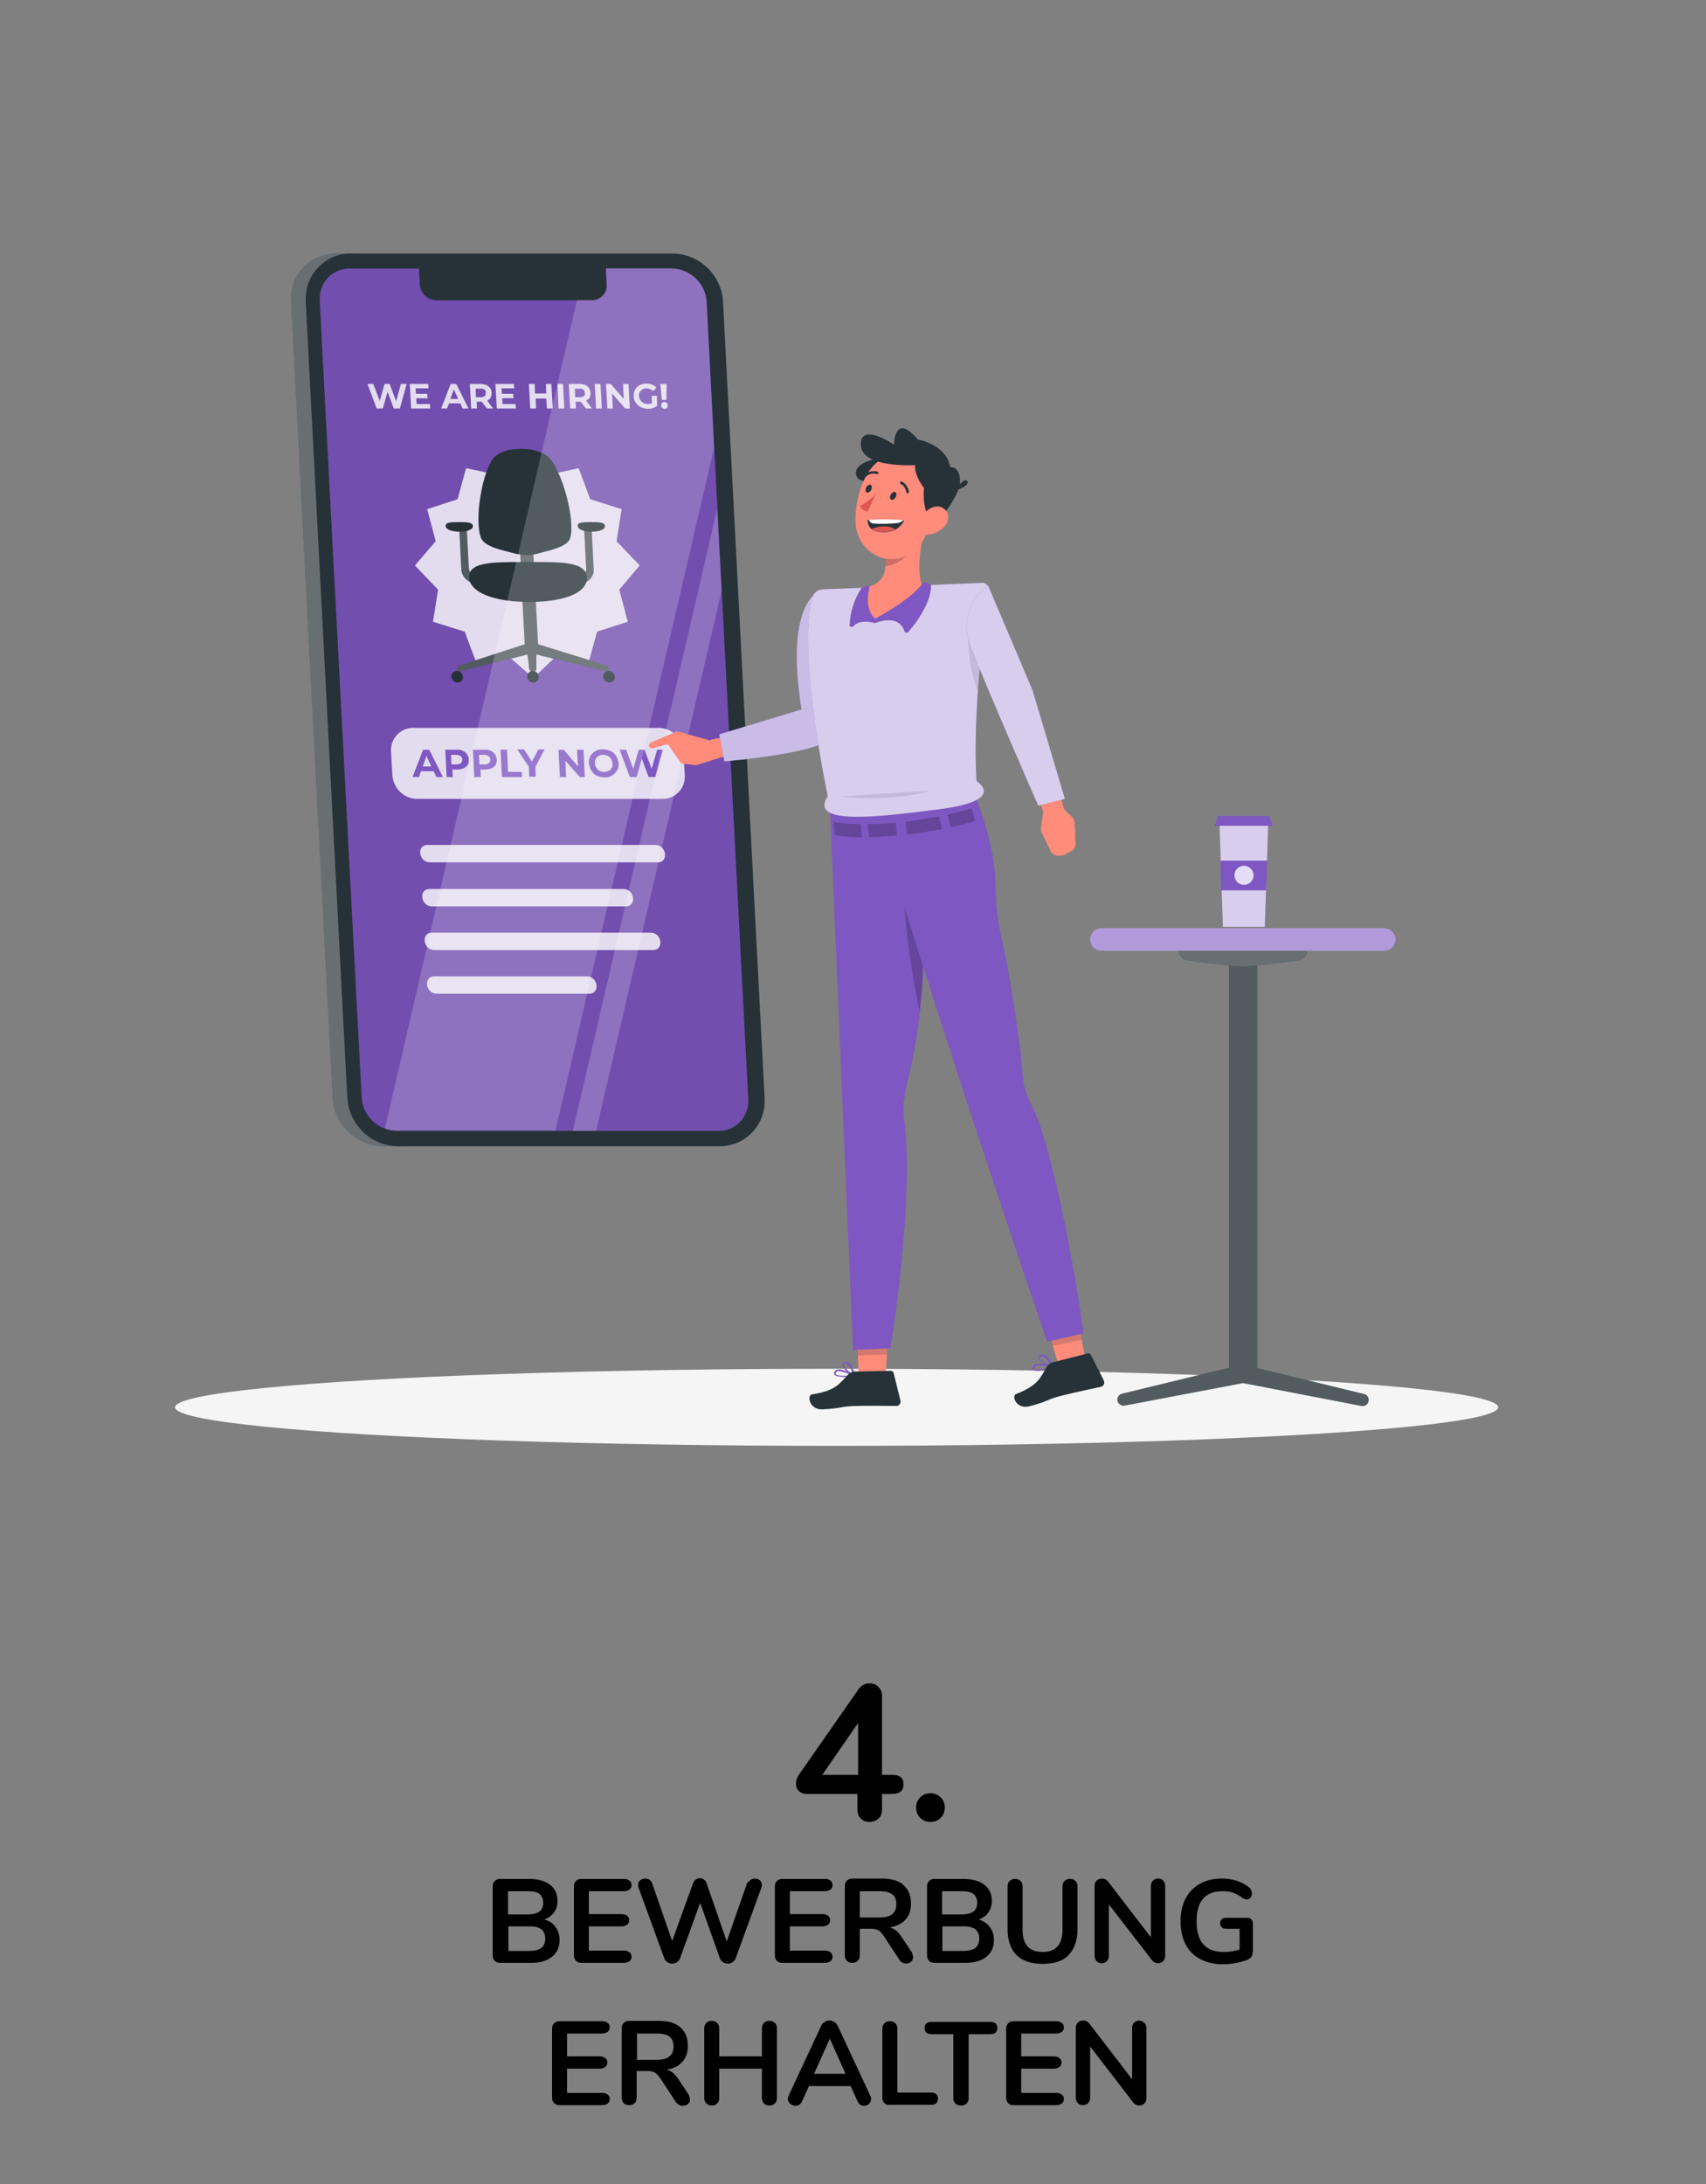 <?xml version="1.0" encoding="utf-8"?>
<svg xmlns="http://www.w3.org/2000/svg" xmlns:xlink="http://www.w3.org/1999/xlink" version="1.1" id="Ebene_1" x="0px" y="0px" viewBox="0 0 500 640" style="enable-background:new 0 0 500 640;" xml:space="preserve" width="200" height="256">
<rect x="0" y="0" width="500" height="640" fill="#808080" stroke="none"/>
<style type="text/css">
	.st0{fill:#F5F5F5;}
	.st1{fill:#263238;}
	.st2{opacity:0.3;fill:#FFFFFF;enable-background:new    ;}
	.st3{fill:#7E57C2;}
	.st4{opacity:0.1;enable-background:new    ;}
	.st5{opacity:0.8;}
	.st6{fill:#FFFFFF;}
	.st7{opacity:0.8;fill:#FFFFFF;enable-background:new    ;}
	.st8{opacity:0.2;fill:#FFFFFF;enable-background:new    ;}
	.st9{opacity:0.2;}
	.st10{opacity:0.4;fill:#FFFFFF;enable-background:new    ;}
	.st11{opacity:0.7;fill:#FFFFFF;enable-background:new    ;}
	.st12{fill:#FF8B7B;}
	.st13{opacity:0.6;}
	.st14{opacity:0.2;fill:#263238;enable-background:new    ;}
	.st15{opacity:0.2;enable-background:new    ;}
	.st16{opacity:0.7;}
	.st17{fill:#DE5753;}
	.st18{enable-background:new    ;}
</style>
<g id="freepik--Shadow--inject-24">
	<ellipse id="freepik--path--inject-24" class="st0" cx="245.2" cy="412.4" rx="193.9" ry="11.3"/>
</g>
<g id="freepik--Device--inject-24">
	<path class="st1" d="M98.6,74.2h7.7C99,74.2,93.1,80,93,87.3c0,0.3,0,0.7,0,1l12.2,233.6c0.5,7.8,6.9,13.9,14.8,14h-7.7   c-7.8-0.1-14.3-6.2-14.8-14L85.3,88.3c-0.5-7.3,5-13.5,12.3-14C97.9,74.2,98.3,74.2,98.6,74.2z"/>
	<path class="st2" d="M98.6,74.2h7.7C99,74.2,93.1,80,93,87.3c0,0.3,0,0.7,0,1l12.2,233.6c0.5,7.8,6.9,13.9,14.8,14h-7.7   c-7.8-0.1-14.3-6.2-14.8-14L85.3,88.3c-0.5-7.3,5-13.5,12.3-14C97.9,74.2,98.3,74.2,98.6,74.2z"/>
	<path class="st1" d="M116.6,335.9h94.2c7.3,0.1,13.2-5.8,13.3-13c0-0.3,0-0.6,0-1L211.9,88.3c-0.5-7.8-6.9-13.9-14.8-14h-94.2   c-7.3-0.1-13.2,5.8-13.3,13c0,0.3,0,0.6,0,1l12.2,233.6C102.4,329.7,108.8,335.8,116.6,335.9z"/>
	<path class="st3" d="M219.3,322.1L207.1,88.5c-0.3-5.4-4.8-9.7-10.3-9.8h-19.2l0.2,4.8c0.2,2.3-1.6,4.3-3.9,4.5c-0.1,0-0.2,0-0.4,0   H128c-2.7,0-4.8-2.1-5-4.7l-0.2-4.6h-20.3c-4.8-0.1-8.7,3.8-8.8,8.6c0,0.2,0,0.5,0,0.7L106,321.6c0.3,5.4,4.8,9.7,10.3,9.8h94.2   c4.8,0.1,8.7-3.7,8.8-8.5C219.3,322.6,219.3,322.3,219.3,322.1z"/>
	<path class="st4" d="M219.3,322.1L207.1,88.5c-0.3-5.4-4.8-9.7-10.3-9.8h-19.2l0.2,4.8c0.2,2.3-1.6,4.3-3.9,4.5c-0.1,0-0.2,0-0.4,0   H128c-2.7,0-4.8-2.1-5-4.7l-0.2-4.6h-20.3c-4.8-0.1-8.7,3.8-8.8,8.6c0,0.2,0,0.5,0,0.7L106,321.6c0.3,5.4,4.8,9.7,10.3,9.8h94.2   c4.8,0.1,8.7-3.7,8.8-8.5C219.3,322.6,219.3,322.3,219.3,322.1z"/>
	<g class="st5">
		<path class="st6" d="M192.8,252.7H126c-3.3,0-4-5.1-0.7-5.1h66.8C195.3,247.6,196.1,252.7,192.8,252.7z"/>
		<path class="st6" d="M183.4,265.6h-56.8c-3.3,0-4-5.1-0.7-5.1h56.8C186,260.5,186.7,265.6,183.4,265.6z"/>
		<path class="st6" d="M191.4,278.4h-64.1c-3.3,0-4-5.1-0.7-5.1h64.1C194,273.3,194.7,278.4,191.4,278.4z"/>
		<path class="st6" d="M172.7,291.2H128c-3.3,0-4-5.1-0.7-5.1H172C175.3,286.1,176,291.2,172.7,291.2L172.7,291.2z"/>
	</g>
	<g class="st5">
		<path class="st6" d="M119.2,112.5l-2,7.2h-1.8l-1.8-4.9l-1.4,4.9h-1.8l-2.7-7.2h1.7l1.9,5l1.4-5h1.5l1.9,5.1l1.4-5.1H119.2z"/>
		<path class="st6" d="M126,118.4l0.1,1.3h-5.6l-0.4-7.2h5.4l0.1,1.3h-3.8l0.1,1.6h3.3l0.1,1.3H122l0.1,1.7    C122.1,118.4,126,118.4,126,118.4z"/>
		<path class="st6" d="M134.9,118.2h-3.3l-0.6,1.5h-1.7l2.8-7.2h1.6l3.6,7.2h-1.7L134.9,118.2z M134.3,116.9l-1.3-2.8l-1,2.8H134.3z    "/>
		<path class="st6" d="M142.7,119.7l-1.5-2h-1.5l0.1,2h-1.7l-0.4-7.2h3.1c0.6,0,1.1,0.1,1.7,0.3c0.9,0.4,1.6,1.3,1.6,2.3    c0,0.5-0.1,1-0.3,1.4s-0.6,0.7-1,0.9l1.7,2.3L142.7,119.7z M142,114.2c-0.3-0.2-0.7-0.4-1.2-0.3h-1.4l0.1,2.5h1.4    c0.4,0,0.8-0.1,1.1-0.3c0.3-0.2,0.4-0.6,0.3-0.9C142.5,114.8,142.3,114.4,142,114.2L142,114.2z"/>
		<path class="st6" d="M151.1,118.4l0.1,1.3h-5.6l-0.4-7.2h5.4l0.1,1.3H147l0.1,1.6h3.3l0.1,1.3h-3.3l0.1,1.7    C147.3,118.4,151.1,118.4,151.1,118.4z"/>
		<path class="st6" d="M161.6,112.5l0.4,7.2h-1.7l-0.2-2.9H157l0.1,2.9h-1.7l-0.4-7.2h1.7l0.1,2.8h3.3l-0.1-2.8H161.6z"/>
		<path class="st6" d="M163.4,112.5h1.6l0.4,7.2h-1.7L163.4,112.5z"/>
		<path class="st6" d="M171.7,119.7l-1.5-2h-1.5l0.1,2h-1.7l-0.4-7.2h3.1c0.6,0,1.1,0.1,1.7,0.3c0.5,0.2,0.8,0.5,1.1,0.9    s0.4,0.9,0.5,1.4c0,0.5-0.1,1-0.3,1.4s-0.6,0.7-1,0.9l1.7,2.3L171.7,119.7z M171,114.2c-0.3-0.2-0.7-0.4-1.1-0.3h-1.4l0.1,2.5h1.4    c0.4,0,0.8-0.1,1.1-0.3c0.3-0.2,0.4-0.6,0.3-0.9C171.4,114.8,171.3,114.4,171,114.2L171,114.2z"/>
		<path class="st6" d="M174.3,112.5h1.7l0.4,7.2h-1.7L174.3,112.5z"/>
		<path class="st6" d="M184.2,112.5l0.4,7.2h-1.4l-3.8-4.4l0.2,4.4H178l-0.4-7.2h1.4l3.8,4.4l-0.2-4.4H184.2z"/>
		<path class="st6" d="M191,116h1.5l0.1,2.9c-0.4,0.3-0.8,0.5-1.3,0.7s-1,0.2-1.5,0.2c-0.7,0-1.4-0.2-2-0.5s-1.1-0.8-1.5-1.3    c-0.4-0.6-0.6-1.2-0.6-1.9c0-0.7,0.1-1.3,0.4-1.9c0.3-0.6,0.8-1,1.3-1.3c0.6-0.3,1.3-0.5,2-0.5c0.6,0,1.2,0.1,1.7,0.3    c0.5,0.2,1,0.5,1.3,0.9l-1,1c-0.5-0.5-1.2-0.8-1.9-0.8c-0.4,0-0.8,0.1-1.2,0.3c-0.3,0.2-0.6,0.5-0.8,0.8c-0.2,0.4-0.3,0.8-0.2,1.2    c0,0.4,0.1,0.8,0.4,1.2c0.2,0.3,0.5,0.6,0.9,0.8c0.4,0.2,0.8,0.3,1.2,0.3s0.9-0.1,1.3-0.3L191,116z"/>
		<path class="st6" d="M194.1,119.5c-0.2-0.2-0.3-0.4-0.3-0.7c0-0.2,0.1-0.5,0.2-0.7c0.2-0.2,0.4-0.3,0.7-0.3s0.5,0.1,0.7,0.3    c0.2,0.2,0.3,0.4,0.3,0.7c0,0.2-0.1,0.5-0.2,0.7c-0.2,0.2-0.4,0.3-0.7,0.3C194.6,119.8,194.3,119.7,194.1,119.5z M193.5,112.5h1.9    l-0.1,4.7H194L193.5,112.5z"/>
	</g>
	<polygon class="st7" points="152.8,132.8 160.3,139.2 169.6,137.2 173,146.3 182.2,149.2 180.7,158.6 187.5,165.7 181.5,172.8    184,182.2 175,185.1 172.5,194.2 163.1,192.2 156.3,198.7 148.9,192.2 139.6,194.2 136.2,185.1 126.9,182.2 128.4,172.8    121.6,165.7 127.7,158.6 125.2,149.2 134.1,146.3 136.6,137.2 146.1,139.2  "/>
	<polygon class="st1" points="156.6,167.1 152.7,167.1 152.4,160.8 156.2,160.8  "/>
	<polygon class="st8" points="156.6,167.1 152.7,167.1 152.4,160.8 156.2,160.8  "/>
	<path class="st1" d="M137.4,166.3l-0.6-11.4h-2.2l0.6,12c0.1,1.2,0.7,2.4,1.7,3.1l4,2.8l-0.1-2.5l-0.9-0.4   C138.5,169.2,137.5,167.8,137.4,166.3z"/>
	<path class="st8" d="M137.4,166.3l-0.6-11.4h-2.2l0.6,12c0.1,1.2,0.7,2.4,1.7,3.1l4,2.8l-0.1-2.5l-0.9-0.4   C138.5,169.2,137.5,167.8,137.4,166.3z"/>
	<path class="st1" d="M171.8,166.3l-0.6-11.4h2.2l0.6,12c0.1,1.2-0.5,2.3-1.4,3.1l-3.7,2.8l-0.1-2.5l0.9-0.4   C171.1,169.2,171.9,167.8,171.8,166.3z"/>
	<path class="st8" d="M171.8,166.3l-0.6-11.4h2.2l0.6,12c0.1,1.2-0.5,2.3-1.4,3.1l-3.7,2.8l-0.1-2.5l0.9-0.4   C171.1,169.2,171.9,167.8,171.8,166.3z"/>
	<path class="st1" d="M177.8,195l-20.1-6.2l-0.7-13.1h-3.9l0.7,13.1l-19.4,6.3c-0.3,0.1-0.5,0.4-0.5,0.8l0,0c0,0.5,0.4,0.8,0.9,0.8   h0.1l19.7-4.9l0.5,4.2c0.1,0.5,0.5,0.9,1.1,0.9c0.5,0,1-0.4,1-0.9v-4.2l20.3,4.9c0.4,0.1,0.8-0.1,0.9-0.5c0-0.1,0-0.2,0-0.2   C178.4,195.4,178.1,195.1,177.8,195z"/>
	<path class="st8" d="M177.8,195l-20.1-6.2l-0.7-13.1h-3.9l0.7,13.1l-19.4,6.3c-0.3,0.1-0.5,0.4-0.5,0.8l0,0c0,0.5,0.4,0.8,0.9,0.8   h0.1l19.7-4.9l0.5,4.2c0.1,0.5,0.5,0.9,1.1,0.9c0.5,0,1-0.4,1-0.9v-4.2l20.3,4.9c0.4,0.1,0.8-0.1,0.9-0.5c0-0.1,0-0.2,0-0.2   C178.4,195.4,178.1,195.1,177.8,195z"/>
	<path class="st1" d="M135.7,198.3c0.1,0.9-0.6,1.6-1.5,1.7h-0.1c-0.9,0-1.7-0.7-1.8-1.7c-0.1-0.9,0.6-1.6,1.5-1.7h0.1   C134.9,196.6,135.6,197.4,135.7,198.3z"/>
	<path class="st1" d="M157.9,198.3c0.1,0.9-0.6,1.6-1.5,1.7h-0.1c-0.9,0-1.7-0.7-1.8-1.7c0-0.9,0.6-1.6,1.5-1.7h0.1   C157.1,196.6,157.9,197.4,157.9,198.3z"/>
	<path class="st1" d="M180.2,198.3c0.1,0.9-0.6,1.6-1.5,1.7h-0.1c-0.9,0-1.7-0.7-1.8-1.7c-0.1-0.9,0.6-1.6,1.5-1.7h0.1   C179.4,196.6,180.1,197.4,180.2,198.3z"/>
	<path class="st1" d="M138.6,154.1c0.1,1.1-1.7,1.7-3.9,1.7s-4.1-0.6-4.1-1.7s1.8-1.1,4-1.1S138.5,153,138.6,154.1z"/>
	<path class="st1" d="M169.3,154.1c0.1,1.1,1.9,1.7,4.1,1.7s4-0.6,3.9-1.7s-1.9-1.1-4.1-1.1S169.3,153,169.3,154.1z"/>
	<path class="st1" d="M172,169.2c0.2,4.8-7.3,7.2-16.9,7.2s-17.4-2.5-17.6-7.2s7.5-4.5,17-4.5S171.7,164.4,172,169.2z"/>
	<path class="st1" d="M157.7,162.2c2.7-0.8,8.6-1.8,9.4-4.5c1.6-5.2-2.3-19.8-6.4-23.8c-1.2-1-2.7-1.6-4.2-2c-2.5-0.5-5.1-0.5-7.6,0   c-1.5,0.4-2.8,1-4,2c-3.6,4-6,18.6-3.9,23.8c1.1,2.7,7.1,3.7,9.9,4.5C153.2,162.8,155.5,162.8,157.7,162.2z"/>
	<path class="st7" d="M194.1,234.1h-71.8c-3.9,0-7-3.1-7.3-6.9l-0.4-7c-0.2-3.6,2.5-6.7,6.1-6.9c0.2,0,0.3,0,0.5,0H193   c3.9,0,7,3.1,7.3,6.9l0.4,7c0.2,3.6-2.5,6.7-6.1,6.9C194.4,234,194.2,234.1,194.1,234.1z"/>
	<path class="st3" d="M127.1,226h-3.7l-0.6,1.7h-1.9l3.1-8h1.8l4,8h-1.9L127.1,226z M126.4,224.6l-1.4-3.1l-1.1,3.1H126.4z"/>
	<path class="st3" d="M135.6,220c1,0.4,1.7,1.4,1.8,2.6c0,0.5-0.1,1.1-0.3,1.5c-0.3,0.4-0.7,0.8-1.1,1c-0.6,0.2-1.2,0.4-1.8,0.4   h-1.6l0.1,2.2h-1.8l-0.4-8h3.4C134.3,219.6,135,219.7,135.6,220z M135.1,223.6c0.3-0.3,0.4-0.6,0.4-1s-0.2-0.8-0.5-1   c-0.4-0.3-0.8-0.4-1.3-0.4h-1.5l0.1,2.8h1.5C134.3,224,134.7,223.9,135.1,223.6L135.1,223.6z"/>
	<path class="st3" d="M143.8,220c1,0.4,1.7,1.4,1.8,2.6c0,0.5-0.1,1.1-0.3,1.5c-0.3,0.4-0.7,0.8-1.1,1c-0.6,0.2-1.2,0.4-1.8,0.4   h-1.6l0.1,2.2H139l-0.4-8h3.4C142.6,219.6,143.2,219.7,143.8,220z M143.3,223.6c0.3-0.3,0.4-0.6,0.4-1s-0.2-0.8-0.5-1   c-0.4-0.3-0.8-0.4-1.3-0.4h-1.5l0.1,2.8h1.5C142.5,224,142.9,223.9,143.3,223.6L143.3,223.6z"/>
	<path class="st3" d="M146.7,219.7h1.9l0.3,6.5h4l0.1,1.5h-5.9L146.7,219.7z"/>
	<path class="st3" d="M156.9,224.8l0.1,2.8h-1.9l-0.1-2.9l-3.4-5.1h2l2.3,3.6l1.9-3.6h1.8L156.9,224.8z"/>
	<path class="st3" d="M171,219.7l0.4,8h-1.5l-4.2-4.8l0.2,4.8h-1.8l-0.4-8h1.5l4.2,4.9l-0.3-4.9H171z"/>
	<path class="st3" d="M174.9,227.3c-0.7-0.3-1.2-0.9-1.6-1.5c-0.4-0.6-0.6-1.4-0.7-2.1c-0.1-0.7,0.1-1.5,0.4-2.1   c0.3-0.6,0.9-1.1,1.5-1.5c0.7-0.4,1.4-0.6,2.2-0.5c0.8,0,1.6,0.2,2.3,0.5s1.2,0.9,1.6,1.5c0.4,0.6,0.6,1.4,0.7,2.1   c0.1,0.7-0.1,1.5-0.5,2.1c-0.3,0.6-0.9,1.1-1.5,1.5c-0.7,0.4-1.4,0.6-2.2,0.5C176.4,227.8,175.6,227.6,174.9,227.3z M178.4,225.9   c0.4-0.2,0.7-0.5,0.9-0.9s0.3-0.9,0.2-1.3c0-0.5-0.2-0.9-0.4-1.3c-0.2-0.4-0.6-0.7-1-0.9s-0.8-0.3-1.3-0.3c-0.4,0-0.9,0.1-1.3,0.3   c-0.4,0.2-0.7,0.5-0.9,0.9s-0.3,0.9-0.2,1.3c0,0.5,0.1,0.9,0.4,1.3c0.2,0.4,0.6,0.7,0.9,0.9c0.4,0.2,0.8,0.3,1.3,0.3   C177.5,226.2,178,226.1,178.4,225.9L178.4,225.9z"/>
	<path class="st3" d="M194.3,219.7l-2.2,8h-2l-2-5.4l-1.5,5.4h-2l-3-8h1.9l2.1,5.6l1.6-5.6h1.7l2.1,5.6l1.6-5.6H194.3z"/>
	<path class="st8" d="M112.8,330.7c1.1,0.4,2.3,0.6,3.5,0.6h46.5l46.5-200.1l-2.2-42.8c-0.3-5.4-4.8-9.7-10.3-9.8h-19.2l0.2,4.8   c0.2,2.3-1.6,4.3-3.9,4.5c-0.1,0-0.2,0-0.4,0h-4.4L112.8,330.7z"/>
	<polygon class="st8" points="174.7,331.4 211.5,173.1 210.2,149.1 167.9,331.4  "/>
</g>
<g id="freepik--Table--inject-24">
	<path class="st1" d="M399.8,408.5l-31.3-7.6V275.3h-8.3v125.5l-31.3,7.6c-1,0.2-1.6,1.2-1.4,2.1s1.2,1.6,2.1,1.4l34.7-6.6L399,412   c1,0.2,1.9-0.4,2.1-1.4C401.3,409.6,400.7,408.7,399.8,408.5L399.8,408.5z"/>
	<g class="st9">
		<path class="st6" d="M399.8,408.5l-31.3-7.6V275.3h-8.3v125.5l-31.3,7.6c-1,0.2-1.6,1.2-1.4,2.1s1.2,1.6,2.1,1.4l34.7-6.6L399,412    c1,0.2,1.9-0.4,2.1-1.4C401.3,409.6,400.7,408.7,399.8,408.5L399.8,408.5z"/>
	</g>
	<path class="st1" d="M380.4,281.5c0,0-12.1,1.7-16.1,1.7s-16.1-1.7-16.1-1.7c-1.6-0.2-2.8-1.5-2.8-3.1h37.8   C383.2,280,382,281.3,380.4,281.5z"/>
	<path class="st2" d="M380.4,281.5c0,0-12.1,1.7-16.1,1.7s-16.1-1.7-16.1-1.7c-1.6-0.2-2.8-1.5-2.8-3.1h37.8   C383.2,280,382,281.3,380.4,281.5z"/>
	<path class="st3" d="M405.7,278.6h-82.9c-1.8,0-3.3-1.5-3.3-3.3l0,0c0-1.8,1.5-3.3,3.3-3.3h82.9c1.8,0,3.3,1.5,3.3,3.3l0,0   C409,277.1,407.6,278.6,405.7,278.6z"/>
	<path class="st10" d="M405.7,278.6h-82.9c-1.8,0-3.3-1.5-3.3-3.3l0,0c0-1.8,1.5-3.3,3.3-3.3h82.9c1.8,0,3.3,1.5,3.3,3.3l0,0   C409,277.1,407.6,278.6,405.7,278.6z"/>
	<polygon class="st3" points="370.7,271.6 358.4,271.6 357.4,240.9 371.7,240.9  "/>
	<polygon class="st11" points="370.7,271.6 358.4,271.6 357.4,240.9 371.7,240.9  "/>
	<polygon class="st3" points="373,242 356,242 357,239.1 372,239.1  "/>
	<polygon class="st3" points="371.1,260.9 371.4,252.2 357.7,252.2 357.9,260.9  "/>
	<path class="st7" d="M367.4,256.5c0,1.6-1.3,2.8-2.8,2.8c-1.6,0-2.8-1.3-2.8-2.8c0-1.6,1.3-2.8,2.8-2.8l0,0   C366.1,253.7,367.4,255,367.4,256.5z"/>
</g>
<g id="freepik--Character--inject-24">
	<path class="st12" d="M304.2,233.2l1.5,4.4c0.2,0.6-0.9,5.1-0.5,6.2l2.7,5.6c0.4,0.6,0.9,1.1,1.6,1.3l0,0c1.1,0.2,2.2,0,3.2-0.6   l1.4-0.8c0.7-0.4,1.2-1.1,1.1-1.9c-0.1-1.9,0-5.6-0.4-7c-0.1-0.3-0.3-0.7-0.5-0.9l-2.1-2c-0.3-0.3-0.5-0.7-0.6-1.2l-1.3-5   c-0.4-1.5-2-2.4-3.5-2c-0.2,0-0.3,0.1-0.5,0.2l-0.5,0.3C304.4,230.5,303.8,231.9,304.2,233.2z"/>
	<path class="st12" d="M215.6,215.3l-7,1.4c-0.2,0.2-0.5,0.3-0.8,0.2l-9-2.5c-0.2-0.1-0.4-0.1-0.6,0l-7.5,3.2   c-0.4,0.2-0.6,0.7-0.5,1.1l0,0c0.2,0.4,0.6,0.7,1.1,0.6l3.8-1.1c0.4-0.1,0.8,0,1,0.4l3.3,4.8c0.2,0.2,0.4,0.3,0.6,0.4l3.8,0.4   c0.1,0,0.2,0,0.4,0l6.9-2.2c0.1,0,0.2-0.1,0.3-0.1l6.6-0.8c0.4-0.3,0.5-0.9,0.2-1.3l0,0l-1.2-4.5C216.5,215,215.9,215,215.6,215.3   L215.6,215.3z"/>
	<path class="st3" d="M245.2,214.5c-0.5,6.1-32.9,8.6-32.9,8.6l-1.5-7.9l24.1-7.3c-5.3-33.7,6.4-35.1,6.4-35.1   S246.9,194.4,245.2,214.5z"/>
	<g class="st13">
		<path class="st6" d="M245.2,214.5c-0.5,6.1-32.9,8.6-32.9,8.6l-1.5-7.9l24.1-7.3c-5.3-33.7,6.4-35.1,6.4-35.1    S246.9,194.4,245.2,214.5z"/>
	</g>
	<polygon class="st12" points="251,387.8 251.8,406.3 259.4,406 260.5,387.4  "/>
	<polygon class="st14" points="251.4,397.2 259.9,396.9 260.5,387.4 251,387.8  "/>
	<path class="st3" d="M243.2,235.7l6.8,159.9l11-0.5c0,0,5.9-36.1,4.6-60.5c-0.1-2.5-1-8.8-0.8-11c0.4-3.2,1-6.3,1.8-9.4   c2.7-11.2,5.2-30.6,3.6-45.1c0,0,14.4-15.4,10.5-35L243.2,235.7z"/>
	<path class="st15" d="M271.4,267.6l-3.6-8l-2.8,1.3c0,0-0.3,12.3,4.5,35.4c1.1-9,1.4-18.1,0.6-27.2   C270.2,269.1,270.7,268.6,271.4,267.6z"/>
	<path class="st3" d="M247.3,403.5c-1.1,0-2.3-0.2-2.7-0.6c-0.2-0.3-0.2-0.7,0-1c0.1-0.3,0.4-0.4,0.7-0.5c1.5-0.5,4.8,1.3,4.9,1.4   c0.1,0,0.1,0.1,0.1,0.2s-0.1,0.2-0.2,0.2C249.2,403.4,248.2,403.5,247.3,403.5z M245.8,401.8c-0.1,0-0.3,0-0.4,0.1   c-0.2,0-0.3,0.2-0.4,0.3c-0.1,0.3-0.1,0.4,0,0.5c0.4,0.6,2.8,0.5,4.5,0.3C248.3,402.3,247,401.9,245.8,401.8L245.8,401.8z"/>
	<path class="st3" d="M250.1,403.2L250.1,403.2c-1.2-0.5-3.4-2.4-3.2-3.5c0-0.2,0.2-0.6,0.8-0.6c0.4-0.1,0.9,0.1,1.2,0.3   c1.2,0.9,1.5,3.4,1.5,3.5s0,0.2-0.1,0.2C250.2,403.2,250.1,403.2,250.1,403.2z M247.7,399.5h-0.1c-0.4,0-0.4,0.2-0.4,0.3   c0,0.6,1.4,2.2,2.6,2.8c-0.1-1-0.6-2-1.3-2.8C248.3,399.6,248,399.5,247.7,399.5L247.7,399.5z"/>
	<path class="st1" d="M251,401.9l10.1-0.2c0.4,0,0.7,0.3,0.8,0.6l2,8.1c0.2,0.7-0.3,1.5-1,1.6h-0.3c-3.6,0-6.9-0.1-11.4,0   c-5.3,0.1-4,0.7-10.2,1c-3.8,0.1-4.6-4.1-3-4.4c7.3-1.1,8-3.3,10.8-6C249.4,402.1,250.2,401.8,251,401.9z"/>
	<polygon class="st12" points="306.3,386.9 311.6,404.6 318.9,402.4 315.4,384.2  "/>
	<polygon class="st14" points="308.5,394.4 317,392.6 315.4,384.2 306.3,386.9  "/>
	<path class="st3" d="M258.3,242.4c9.9,37.4,48.6,150.8,48.6,150.8l10.7-2.5c0,0-5.4-39.4-13.1-61.8c-1.2-3.5-3-6.5-3.9-9.1   c-1.1-3.4-0.7-5.9-1.8-14c-1.3-9.3-3.1-21.5-5.3-31.1c-0.6-2.6-1-4.8-1.2-6.9c-0.3-2.5-0.4-4.4-0.6-10.2c-0.3-8-3.4-18.9-6.6-25.9   l-28.7,1.2C256.4,233,257.7,240,258.3,242.4z"/>
	<path class="st3" d="M305.7,401.5c-0.9,0.3-1.9,0.3-2.8,0c-0.3-0.2-0.4-0.6-0.2-0.9c0.1-0.3,0.3-0.5,0.5-0.7c1.4-0.8,5,0.2,5.1,0.2   s0.2,0.1,0.2,0.2s0,0.2-0.1,0.2C307.5,400.9,306.6,401.3,305.7,401.5z M303.9,400.1c-0.1,0-0.3,0.1-0.4,0.2   c-0.2,0.1-0.3,0.2-0.3,0.4c-0.1,0.3,0,0.4,0.1,0.5c0.6,0.5,2.8-0.1,4.4-0.7C306.4,400.1,305.1,400,303.9,400.1L303.9,400.1z"/>
	<path class="st3" d="M308.4,400.5C308.3,400.6,308.3,400.6,308.4,400.5c-1.3-0.2-3.9-1.6-4-2.7c0-0.2,0.1-0.6,0.6-0.8   c0.4-0.2,0.9-0.1,1.3,0.1c1.4,0.6,2.2,3,2.3,3.1c0,0.1,0,0.2,0,0.2C308.5,400.5,308.4,400.5,308.4,400.5z M305.2,397.5h-0.1   c-0.4,0.1-0.4,0.3-0.4,0.4c0.1,0.6,1.9,1.8,3.2,2.2c-0.4-1-1-1.8-1.9-2.4C305.8,397.4,305.5,397.4,305.2,397.5L305.2,397.5z"/>
	<path class="st1" d="M309,399.1l9.8-2.5c0.4-0.1,0.7,0.1,0.9,0.4l3.8,7.5c0.3,0.7,0.1,1.5-0.6,1.8l0,0c-0.1,0-0.2,0.1-0.3,0.1   c-3.5,0.8-6.7,1.4-11.1,2.5c-5.2,1.3-3.7,1.6-9.8,3.2c-3.7,1-5.4-3-3.9-3.6c6.9-2.7,7.1-5,9.2-8.3   C307.5,399.7,308.2,399.2,309,399.1z"/>
	<g class="st9">
		<path d="M276.1,242.9l-0.9-3.7c-3.5,0.7-6.8,1.2-9.8,1.6l0.4,3.8C269,244.2,272.5,243.7,276.1,242.9z"/>
		<path d="M252.3,241.5c-2.7,0-5.3-0.2-8-0.6l0.3,3.9c2.7,0.3,5.3,0.5,8,0.6L252.3,241.5z"/>
		<path d="M284.8,236.9c-2.5,0.7-4.9,1.3-7.2,1.8l1.1,3.7c2.3-0.5,4.7-1.1,7.1-1.8L284.8,236.9z"/>
		<path d="M262.5,241.1c-3.1,0.3-5.8,0.4-8.2,0.4l0.4,3.8c1,0,2,0,3-0.1c1.6-0.1,3.4-0.2,5.2-0.4L262.5,241.1z"/>
	</g>
	<path class="st3" d="M287.9,170.8l-14.8,0.6c-3.3,3.6-17.6,3.4-17,0.7l-14.9,0.6c-1.4,0-2.7,0.9-3.1,2.3   c-4.6,15.6,4.5,58.3,4.5,58.3c-5.5,8.4,13.2,6.4,33,3.8s10.6-8.2,10.6-8.2c-1.3-20.3,2.5-47.8,3.5-56c0.2-1-0.5-2-1.6-2.1   C288.1,170.8,288,170.8,287.9,170.8z"/>
	<g class="st16">
		<path class="st6" d="M287.9,170.8l-14.8,0.6c-3.3,3.6-17.6,3.4-17,0.7l-14.9,0.6c-1.4,0-2.7,0.9-3.1,2.3    c-4.6,15.6,4.5,58.3,4.5,58.3c-5.5,8.4,13.2,6.4,33,3.8s10.6-8.2,10.6-8.2c-1.3-20.3,2.5-47.8,3.5-56c0.2-1-0.5-2-1.6-2.1    C288.1,170.8,288,170.8,287.9,170.8z"/>
	</g>
	<path class="st1" d="M259.1,134.1c0,0-8.9,0.8-8.2,4.9s8.2,0.4,8.2,0.4V134.1z"/>
	<path class="st12" d="M271.3,154.4c-1.5,5-2.9,13-0.8,17.9c0.5,1.2-0.4,3.3-1.5,4.1c-3.6,2.9-7.9,5.5-12.5,5.2   c-5.9-0.4-6.4-4.8-5-7.2c0.4-0.6,1.4-2,2.1-2.2c5.8-1.2,6.3-5.1,5.7-9.5L271.3,154.4z"/>
	<path class="st15" d="M266.4,157.8l-7.1,4.9c0.1,1.1,0.2,2.2,0.1,3.2c2.5-0.1,5.9-1.9,7.1-4.5C267.4,159.9,267,158.1,266.4,157.8z"/>
	<path class="st12" d="M274.3,146.3c-1.8,7.7-2.5,12.3-7.1,15.6c-6.9,5-15.9-0.2-16.4-8.3c-0.5-7.3,2.6-18.6,10.7-20.4   c5.8-1.3,11.5,2.3,12.9,8.1C274.7,143,274.7,144.7,274.3,146.3z"/>
	<path class="st1" d="M262.5,145.7c-0.3,0.6-0.9,0.9-1.3,0.7s-0.5-0.9-0.1-1.5s0.9-0.9,1.3-0.7S262.8,145.1,262.5,145.7z"/>
	<path class="st1" d="M255.3,143.6c-0.3,0.6-0.9,0.9-1.3,0.7s-0.4-0.9-0.1-1.5s0.9-0.9,1.3-0.7S255.6,143,255.3,143.6z"/>
	<path class="st1" d="M265.9,144.5c-0.1,0-0.2-0.2-0.3-0.3c-0.1-1-0.7-1.9-1.6-2.4c-0.2-0.1-0.3-0.3-0.2-0.5l0,0l0,0   c0.1-0.2,0.3-0.3,0.5-0.2l0,0l0,0c1.1,0.6,1.9,1.7,2.1,3c0,0.2-0.1,0.4-0.3,0.5l0,0L265.9,144.5z"/>
	<path class="st1" d="M253.8,139.6c-0.2-0.1-0.3-0.3-0.3-0.5l0,0c0-0.1,0.1-0.1,0.1-0.2c1-0.8,2.4-1,3.6-0.7   c0.2,0.1,0.3,0.3,0.2,0.5l0,0c-0.1,0.2-0.3,0.3-0.5,0.2l0,0c-1-0.3-2-0.1-2.8,0.5C254.1,139.5,253.9,139.6,253.8,139.6z"/>
	<path class="st17" d="M256.6,144.9c-1.4,1.3-2.9,2.5-4.6,3.4c0.5,0.9,1.3,1.5,2.3,1.6L256.6,144.9z"/>
	<path class="st1" d="M254.3,152.4c0,0,2.9-0.4,10.7,0.1c-1.1,2.1-3,3.7-7,3.4S254.3,152.4,254.3,152.4z"/>
	<path class="st17" d="M260,154.3c-1.5-0.2-3.1,0.1-4.5,0.7c0.7,0.5,1.6,0.8,2.4,0.8c1.5,0.2,3.1-0.1,4.5-0.7   C261.7,154.6,260.9,154.4,260,154.3z"/>
	<path class="st6" d="M254.7,152.3c0.1,0.6,0.6,1,1.1,1.1c2.3,0.2,4.7,0.1,7-0.1c0.7,0,1.4-0.3,1.9-0.9   C261.3,152.2,258,152.1,254.7,152.3z"/>
	<path class="st1" d="M272,151.6c-1.1-2.7-1.5-5.7-1.2-8.6c0,0-2.9-3.6-2.6-6.7c0,0-15.7,1-15.9-5.9s9.7-0.1,9.7-0.1s0.1-9.7,7-1.5   c0,0,8.3,1.3,9.5,8.1c0,0,3.4-0.5,2.8,5.6c-1.4,3.7-3.6,7.1-6.3,10L272,151.6z"/>
	<path class="st12" d="M276.9,154.2c-1.3,1.5-3.2,2.4-5.2,2.5c-2.6,0.1-3.4-2.4-2.1-4.6c1.1-2,3.8-4.4,6.2-3.5   S278.5,152.4,276.9,154.2z"/>
	<path class="st1" d="M279.9,143.8c0,0,2.7-4.2,3.6-2.8S279.9,143.8,279.9,143.8z"/>
	<path class="st3" d="M254.8,172.2c-0.5,2-1.2,6.6,1.7,9.1c0,0,10.2-5.4,13.8-10.2c0.4-0.5,1.1-0.6,1.6-0.3l0,0l0.9,0.7   c0,0,0.8,5.1-6.6,13.7c-0.2,0.3-0.7,0.3-0.9,0.1c-0.1-0.1-0.2-0.2-0.2-0.3c-0.6-1.8-2.5-4.7-8.7-2.4c0,0-4.2-1.4-6.3,0.9   c-0.2,0.3-0.7,0.3-0.9,0.1c-0.2-0.1-0.2-0.3-0.2-0.5c0.2-3.9,1.4-7.6,3.5-10.8l1.6-0.6c0.3-0.1,0.6,0,0.7,0.3   C254.8,172,254.8,172.1,254.8,172.2z"/>
	<path class="st4" d="M246.1,233.4c0,0,14.8,1.9,26.6-1.7L246.1,233.4z"/>
	<path class="st4" d="M284,183.5c0,0-1.4,8,2.6,19.3c0.4-5.9,1-11.5,1.5-16.4L284,183.5z"/>
	<path class="st3" d="M289.6,171.6c0,0-9.5,6.4-5.1,17.9s19.8,46.6,19.8,46.6l7.8-2l-9.5-31.9L289.6,171.6"/>
	<path class="st11" d="M289.6,171.6c0,0-9.5,6.4-5.1,17.9s19.8,46.6,19.8,46.6l7.8-2l-9.5-31.9L289.6,171.6"/>
</g>
<g class="st18">
	<path d="M264,520.8c0.6,0.5,0.8,1.2,0.8,2.1c0,1.9-1.1,2.8-3.4,2.8h-2.9v4.5c0,1.2-0.3,2.1-1,2.7c-0.7,0.6-1.5,1-2.6,1   c-1.1,0-1.9-0.3-2.6-1c-0.7-0.6-1-1.5-1-2.7v-4.5h-14.8c-1,0-1.8-0.3-2.4-0.9c-0.6-0.6-0.8-1.3-0.8-2.2c0-0.9,0.3-1.8,0.9-2.6   l17.5-25.1c0.4-0.5,0.8-0.9,1.4-1.2c0.6-0.3,1.1-0.4,1.8-0.4c1,0,1.8,0.3,2.5,1c0.7,0.6,1.1,1.5,1.1,2.7v23.1h2.9   C262.6,520.1,263.4,520.3,264,520.8z M251.5,520.1v-15.2l-10.5,15.2H251.5z"/>
	<path d="M269.7,532.7c-0.8-0.8-1.2-1.8-1.2-3s0.4-2.2,1.2-3c0.8-0.8,1.8-1.2,3-1.2s2.2,0.4,3,1.2c0.8,0.8,1.2,1.8,1.2,3   s-0.4,2.2-1.2,3c-0.8,0.8-1.8,1.2-3,1.2S270.5,533.5,269.7,532.7z"/>
</g>
<g class="st18">
	<path d="M162.8,564.7c0.8,1,1.2,2.3,1.2,3.8c0,2.1-0.7,3.7-2.2,4.9c-1.5,1.2-3.5,1.8-6.2,1.8h-9c-0.7,0-1.2-0.2-1.6-0.6   c-0.4-0.4-0.6-0.9-0.6-1.6v-20.2c0-0.7,0.2-1.2,0.6-1.6s0.9-0.6,1.6-0.6h8.6c2.5,0,4.5,0.6,6,1.7c1.4,1.1,2.2,2.7,2.2,4.7   c0,1.3-0.3,2.4-1,3.4c-0.7,0.9-1.6,1.6-2.8,2.1C161,562.9,162.1,563.6,162.8,564.7z M148.9,561h5.7c3.1,0,4.6-1.1,4.6-3.4   c0-1.2-0.4-2-1.1-2.6c-0.8-0.6-1.9-0.8-3.5-0.8h-5.7V561z M158.7,570.8c0.7-0.6,1.1-1.5,1.1-2.7c0-1.2-0.4-2.1-1.1-2.7   s-1.9-0.9-3.5-0.9h-6.2v7.2h6.2C156.7,571.7,157.9,571.4,158.7,570.8z"/>
	<path d="M168.8,574.6c-0.4-0.4-0.6-0.9-0.6-1.6v-20.2c0-0.7,0.2-1.2,0.6-1.6s0.9-0.6,1.6-0.6h12.5c0.7,0,1.2,0.2,1.6,0.5   s0.6,0.7,0.6,1.3c0,0.6-0.2,1-0.6,1.3s-0.9,0.5-1.6,0.5h-10.3v6.7h9.6c0.7,0,1.2,0.2,1.6,0.5c0.4,0.3,0.6,0.7,0.6,1.3   c0,0.6-0.2,1-0.6,1.3c-0.4,0.3-0.9,0.5-1.6,0.5h-9.6v7.1h10.3c0.7,0,1.2,0.2,1.6,0.5s0.6,0.8,0.6,1.3c0,0.6-0.2,1-0.6,1.3   s-0.9,0.5-1.6,0.5h-12.5C169.7,575.2,169.2,575,168.8,574.6z"/>
	<path d="M220.1,550.8c0.4-0.2,0.8-0.3,1.2-0.3c0.6,0,1,0.2,1.4,0.5c0.4,0.3,0.6,0.8,0.6,1.4c0,0.2-0.1,0.5-0.2,0.9l-7.5,20.6   c-0.2,0.5-0.5,0.8-0.9,1.1c-0.4,0.3-0.9,0.4-1.4,0.4c-0.5,0-1-0.1-1.4-0.4c-0.4-0.3-0.7-0.6-0.9-1.1l-5.8-16.3l-5.9,16.3   c-0.2,0.5-0.5,0.8-0.9,1.1c-0.4,0.3-0.9,0.4-1.4,0.4c-0.5,0-1-0.1-1.4-0.4c-0.4-0.3-0.7-0.6-0.9-1.1l-7.5-20.6   c-0.1-0.3-0.2-0.6-0.2-0.9c0-0.6,0.2-1,0.6-1.4c0.4-0.3,0.9-0.5,1.5-0.5c0.5,0,0.9,0.1,1.2,0.3c0.4,0.2,0.6,0.6,0.8,1l5.9,17   l6.1-16.9c0.2-0.5,0.4-0.8,0.8-1.1c0.4-0.3,0.8-0.4,1.2-0.4s0.9,0.1,1.2,0.4c0.4,0.3,0.7,0.6,0.8,1.1l5.9,17l6-17.2   C219.5,551.4,219.7,551.1,220.1,550.8z"/>
	<path d="M227.7,574.6c-0.4-0.4-0.6-0.9-0.6-1.6v-20.2c0-0.7,0.2-1.2,0.6-1.6s0.9-0.6,1.6-0.6h12.5c0.7,0,1.2,0.2,1.6,0.5   s0.6,0.7,0.6,1.3c0,0.6-0.2,1-0.6,1.3s-0.9,0.5-1.6,0.5h-10.3v6.7h9.6c0.7,0,1.2,0.2,1.6,0.5c0.4,0.3,0.6,0.7,0.6,1.3   c0,0.6-0.2,1-0.6,1.3c-0.4,0.3-0.9,0.5-1.6,0.5h-9.6v7.1h10.3c0.7,0,1.2,0.2,1.6,0.5s0.6,0.8,0.6,1.3c0,0.6-0.2,1-0.6,1.3   s-0.9,0.5-1.6,0.5h-12.5C228.6,575.2,228.1,575,227.7,574.6z"/>
	<path d="M267.6,573.6c0,0.5-0.2,1-0.6,1.3c-0.4,0.3-0.9,0.5-1.5,0.5c-0.4,0-0.7-0.1-1.1-0.3c-0.3-0.2-0.6-0.4-0.8-0.8l-4.6-7   c-0.5-0.7-1-1.3-1.5-1.6c-0.5-0.3-1.2-0.5-2-0.5H252v7.8c0,0.7-0.2,1.2-0.6,1.6c-0.4,0.4-0.9,0.6-1.6,0.6c-0.7,0-1.2-0.2-1.6-0.6   c-0.4-0.4-0.6-1-0.6-1.6v-20.3c0-0.7,0.2-1.2,0.6-1.6s0.9-0.6,1.6-0.6h8.7c2.8,0,4.9,0.6,6.3,1.9c1.4,1.2,2.2,3,2.2,5.4   c0,1.9-0.5,3.5-1.6,4.7c-1.1,1.2-2.6,2-4.6,2.3c0.7,0.2,1.3,0.5,1.8,0.9c0.5,0.4,1,1,1.5,1.7l3.2,4.8   C267.5,572.8,267.6,573.2,267.6,573.6z M261.5,560.9c0.8-0.6,1.2-1.6,1.2-2.9c0-1.3-0.4-2.3-1.2-2.9c-0.8-0.6-2-0.9-3.7-0.9H252   v7.7h5.8C259.5,561.9,260.7,561.6,261.5,560.9z"/>
	<path d="M290.1,564.7c0.8,1,1.2,2.3,1.2,3.8c0,2.1-0.7,3.7-2.2,4.9c-1.5,1.2-3.5,1.8-6.2,1.8h-9c-0.7,0-1.2-0.2-1.6-0.6   c-0.4-0.4-0.6-0.9-0.6-1.6v-20.2c0-0.7,0.2-1.2,0.6-1.6s0.9-0.6,1.6-0.6h8.6c2.5,0,4.5,0.6,6,1.7c1.4,1.1,2.2,2.7,2.2,4.7   c0,1.3-0.3,2.4-1,3.4s-1.6,1.6-2.8,2.1C288.2,562.9,289.3,563.6,290.1,564.7z M276.1,561h5.7c3.1,0,4.6-1.1,4.6-3.4   c0-1.2-0.4-2-1.1-2.6c-0.8-0.6-1.9-0.8-3.5-0.8h-5.7V561z M285.9,570.8c0.7-0.6,1.1-1.5,1.1-2.7c0-1.2-0.4-2.1-1.1-2.7   s-1.9-0.9-3.5-0.9h-6.2v7.2h6.2C284,571.7,285.1,571.4,285.9,570.8z"/>
	<path d="M297.9,572.9c-1.7-1.7-2.6-4.3-2.6-7.6v-12.5c0-0.7,0.2-1.2,0.6-1.6c0.4-0.4,0.9-0.6,1.6-0.6s1.2,0.2,1.6,0.6   c0.4,0.4,0.6,0.9,0.6,1.6v12.8c0,2.1,0.5,3.7,1.5,4.8c1,1.1,2.5,1.6,4.4,1.6c1.9,0,3.3-0.5,4.3-1.6c1-1.1,1.5-2.7,1.5-4.8v-12.8   c0-0.7,0.2-1.2,0.6-1.6c0.4-0.4,0.9-0.6,1.6-0.6s1.2,0.2,1.6,0.6c0.4,0.4,0.6,0.9,0.6,1.6v12.5c0,3.3-0.9,5.8-2.6,7.6   s-4.3,2.6-7.6,2.6C302.2,575.5,299.6,574.6,297.9,572.9z"/>
	<path d="M340.9,551.1c0.4,0.4,0.6,0.9,0.6,1.6v20.4c0,0.7-0.2,1.2-0.6,1.6c-0.4,0.4-0.9,0.6-1.5,0.6c-0.7,0-1.3-0.3-1.7-0.8   L325,558.1v15c0,0.7-0.2,1.2-0.6,1.6c-0.4,0.4-0.9,0.6-1.5,0.6s-1.2-0.2-1.5-0.6c-0.4-0.4-0.6-1-0.6-1.6v-20.4   c0-0.7,0.2-1.2,0.6-1.6c0.4-0.4,0.9-0.6,1.6-0.6c0.7,0,1.3,0.3,1.7,0.8l12.6,16.4v-15c0-0.7,0.2-1.2,0.6-1.6   c0.4-0.4,0.9-0.6,1.5-0.6C340,550.5,340.6,550.7,340.9,551.1z"/>
	<path d="M366.7,562.4c0.3,0.3,0.5,0.7,0.5,1.2v7.5c0,1.1-0.1,1.8-0.4,2.3c-0.3,0.4-0.8,0.8-1.7,1.1c-0.9,0.3-2,0.6-3.2,0.8   c-1.2,0.2-2.4,0.3-3.5,0.3c-2.5,0-4.7-0.5-6.6-1.5s-3.3-2.4-4.3-4.3s-1.5-4.1-1.5-6.8c0-2.6,0.5-4.8,1.5-6.7s2.4-3.3,4.2-4.3   c1.8-1,3.9-1.5,6.4-1.5c3.3,0,5.9,0.9,8,2.6c0.3,0.3,0.5,0.5,0.6,0.8s0.2,0.6,0.2,0.9c0,0.5-0.1,0.9-0.4,1.3   c-0.3,0.3-0.6,0.5-1,0.5c-0.3,0-0.5,0-0.7-0.1s-0.5-0.2-0.7-0.4c-1-0.7-2-1.2-2.8-1.5c-0.9-0.3-1.9-0.4-3-0.4   c-2.5,0-4.4,0.7-5.7,2.2s-1.9,3.7-1.9,6.6c0,6,2.6,9,7.9,9c1.6,0,3.1-0.2,4.7-0.7v-6.1h-3.9c-0.6,0-1-0.1-1.3-0.4   c-0.3-0.3-0.5-0.7-0.5-1.2c0-0.5,0.2-0.9,0.5-1.2s0.7-0.4,1.3-0.4h6.1C366,561.9,366.4,562.1,366.7,562.4z"/>
</g>
<g class="st18">
	<path d="M162.4,616.3c-0.4-0.4-0.6-0.9-0.6-1.6v-20.2c0-0.7,0.2-1.2,0.6-1.6s0.9-0.6,1.6-0.6h12.5c0.7,0,1.2,0.2,1.6,0.5   s0.6,0.7,0.6,1.3c0,0.6-0.2,1-0.6,1.3s-0.9,0.5-1.6,0.5h-10.3v6.7h9.6c0.7,0,1.2,0.2,1.6,0.5c0.4,0.3,0.6,0.7,0.6,1.3   c0,0.6-0.2,1-0.6,1.3c-0.4,0.3-0.9,0.5-1.6,0.5h-9.6v7.1h10.3c0.7,0,1.2,0.2,1.6,0.5s0.6,0.8,0.6,1.3c0,0.6-0.2,1-0.6,1.3   s-0.9,0.5-1.6,0.5H164C163.3,616.9,162.8,616.7,162.4,616.3z"/>
	<path d="M202.2,615.3c0,0.5-0.2,1-0.6,1.3c-0.4,0.3-0.9,0.5-1.5,0.5c-0.4,0-0.7-0.1-1.1-0.3c-0.3-0.2-0.6-0.4-0.9-0.8l-4.6-7   c-0.5-0.7-1-1.3-1.5-1.6c-0.5-0.3-1.2-0.5-2-0.5h-3.4v7.8c0,0.7-0.2,1.2-0.6,1.6c-0.4,0.4-0.9,0.6-1.6,0.6c-0.7,0-1.2-0.2-1.6-0.6   c-0.4-0.4-0.6-1-0.6-1.6v-20.3c0-0.7,0.2-1.2,0.6-1.6s0.9-0.6,1.6-0.6h8.7c2.8,0,4.9,0.6,6.3,1.9c1.4,1.2,2.2,3,2.2,5.4   c0,1.9-0.5,3.5-1.6,4.7s-2.6,2-4.6,2.3c0.7,0.2,1.3,0.5,1.8,0.9c0.5,0.4,1,1,1.5,1.7l3.2,4.8C202.1,614.5,202.2,614.9,202.2,615.3z    M196.2,602.6c0.8-0.6,1.2-1.6,1.2-2.9c0-1.3-0.4-2.3-1.2-2.9c-0.8-0.6-2-0.9-3.7-0.9h-5.8v7.7h5.8   C194.1,603.6,195.4,603.3,196.2,602.6z"/>
	<path d="M227.1,592.8c0.4,0.4,0.6,0.9,0.6,1.6v20.4c0,0.7-0.2,1.2-0.6,1.6c-0.4,0.4-0.9,0.6-1.6,0.6c-0.7,0-1.2-0.2-1.6-0.6   c-0.4-0.4-0.6-1-0.6-1.6v-8.6h-12.5v8.6c0,0.7-0.2,1.2-0.6,1.6c-0.4,0.4-0.9,0.6-1.6,0.6c-0.6,0-1.2-0.2-1.6-0.6   c-0.4-0.4-0.6-1-0.6-1.6v-20.4c0-0.7,0.2-1.2,0.6-1.6c0.4-0.4,0.9-0.6,1.6-0.6c0.7,0,1.2,0.2,1.6,0.6c0.4,0.4,0.6,0.9,0.6,1.6v8.2   h12.5v-8.2c0-0.7,0.2-1.2,0.6-1.6c0.4-0.4,0.9-0.6,1.6-0.6C226.2,592.2,226.7,592.4,227.1,592.8z"/>
	<path d="M255.3,615.1c0,0.5-0.2,1-0.6,1.4s-0.9,0.6-1.5,0.6c-0.4,0-0.7-0.1-1-0.3c-0.3-0.2-0.6-0.5-0.8-0.9l-2.1-4.6h-12.2   l-2.1,4.6c-0.2,0.4-0.4,0.7-0.8,0.9c-0.3,0.2-0.7,0.3-1.1,0.3c-0.5,0-1-0.2-1.5-0.6c-0.4-0.4-0.7-0.8-0.7-1.4   c0-0.3,0.1-0.6,0.2-0.9l9.6-20.6c0.2-0.5,0.5-0.8,1-1.1s0.9-0.4,1.4-0.4s0.9,0.1,1.4,0.4c0.4,0.2,0.7,0.6,1,1.1l9.6,20.6   C255.3,614.5,255.3,614.8,255.3,615.1z M247.8,607.7l-4.6-10.3l-4.6,10.3H247.8z"/>
	<path d="M259.2,616.3c-0.4-0.4-0.6-0.9-0.6-1.5v-20.3c0-0.7,0.2-1.2,0.6-1.6c0.4-0.4,0.9-0.6,1.6-0.6c0.7,0,1.2,0.2,1.6,0.6   c0.4,0.4,0.6,0.9,0.6,1.6v18.7h9.8c1.4,0,2.1,0.6,2.1,1.8s-0.7,1.8-2.1,1.8h-12.1C260.1,616.9,259.6,616.7,259.2,616.3z"/>
	<path d="M280,616.4c-0.4-0.4-0.6-0.9-0.6-1.6v-18.7h-6.3c-1.4,0-2.1-0.6-2.1-1.8c0-1.2,0.7-1.8,2.1-1.8h17.1c1.4,0,2.1,0.6,2.1,1.8   c0,1.2-0.7,1.8-2.1,1.8h-6.3v18.7c0,0.7-0.2,1.2-0.6,1.6c-0.4,0.4-0.9,0.6-1.6,0.6C280.9,617,280.4,616.8,280,616.4z"/>
	<path d="M295.5,616.3c-0.4-0.4-0.6-0.9-0.6-1.6v-20.2c0-0.7,0.2-1.2,0.6-1.6s0.9-0.6,1.6-0.6h12.5c0.7,0,1.2,0.2,1.6,0.5   s0.6,0.7,0.6,1.3c0,0.6-0.2,1-0.6,1.3s-0.9,0.5-1.6,0.5h-10.3v6.7h9.6c0.7,0,1.2,0.2,1.6,0.5s0.6,0.7,0.6,1.3c0,0.6-0.2,1-0.6,1.3   s-0.9,0.5-1.6,0.5h-9.6v7.1h10.3c0.7,0,1.2,0.2,1.6,0.5s0.6,0.8,0.6,1.3c0,0.6-0.2,1-0.6,1.3s-0.9,0.5-1.6,0.5H297   C296.4,616.9,295.8,616.7,295.5,616.3z"/>
	<path d="M335.4,592.8c0.4,0.4,0.6,0.9,0.6,1.6v20.4c0,0.7-0.2,1.2-0.6,1.6c-0.4,0.4-0.9,0.6-1.5,0.6c-0.7,0-1.3-0.3-1.7-0.8   l-12.7-16.5v15c0,0.7-0.2,1.2-0.6,1.6c-0.4,0.4-0.9,0.6-1.5,0.6s-1.2-0.2-1.5-0.6c-0.4-0.4-0.6-1-0.6-1.6v-20.4   c0-0.7,0.2-1.2,0.6-1.6c0.4-0.4,0.9-0.6,1.6-0.6c0.7,0,1.3,0.3,1.7,0.8l12.6,16.4v-15c0-0.7,0.2-1.2,0.6-1.6   c0.4-0.4,0.9-0.6,1.5-0.6C334.5,592.2,335,592.4,335.4,592.8z"/>
</g>
</svg>

